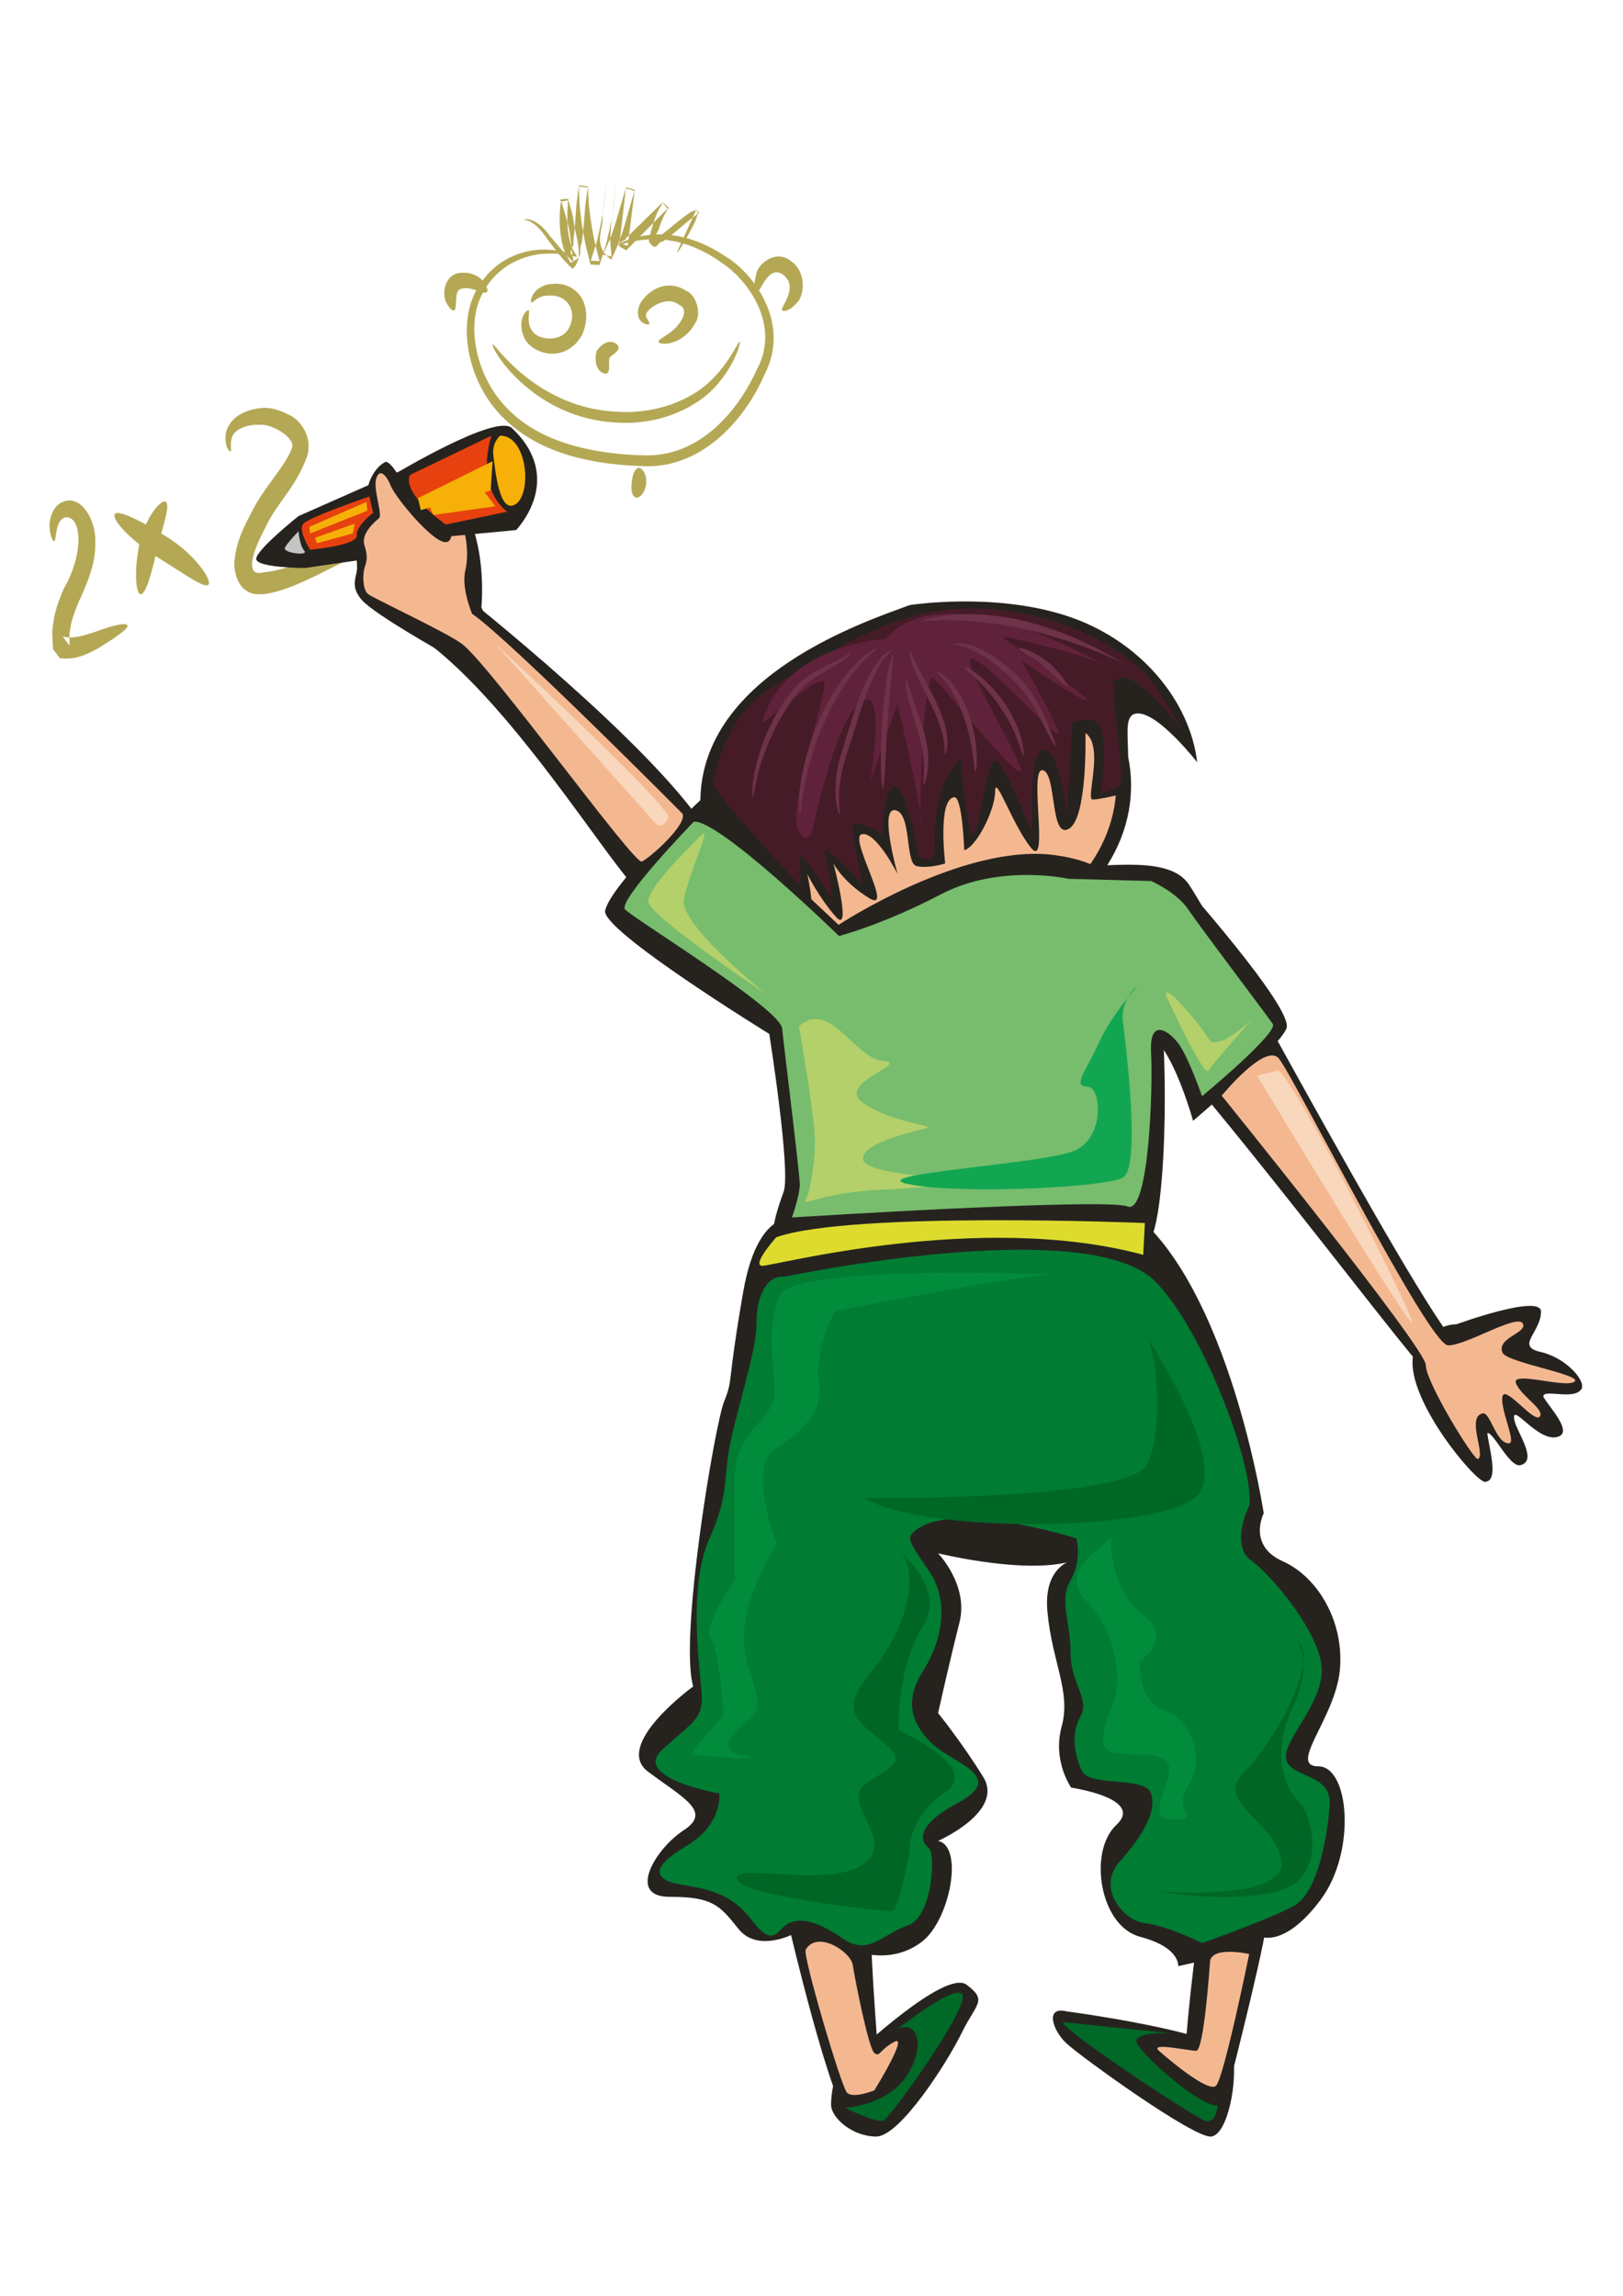 <?xml version="1.0" encoding="UTF-8" standalone="no"?>
<!-- Created with Inkscape (http://www.inkscape.org/) -->
<svg xmlns:dc="http://purl.org/dc/elements/1.1/" xmlns:cc="http://creativecommons.org/ns#" xmlns:rdf="http://www.w3.org/1999/02/22-rdf-syntax-ns#" xmlns:svg="http://www.w3.org/2000/svg" xmlns="http://www.w3.org/2000/svg" xmlns:sodipodi="http://sodipodi.sourceforge.net/DTD/sodipodi-0.dtd" xmlns:inkscape="http://www.inkscape.org/namespaces/inkscape" width="744.094" height="1052.362" id="svg23882" version="1.1" inkscape:version="0.48.2 r9819" sodipodi:docname="New document 12">
  <defs id="defs23884"/>
  <sodipodi:namedview id="base" pagecolor="#ffffff" bordercolor="#666666" borderopacity="1.0" inkscape:pageopacity="0.0" inkscape:pageshadow="2" inkscape:zoom="0.35" inkscape:cx="375" inkscape:cy="520" inkscape:document-units="px" inkscape:current-layer="layer1" showgrid="false" inkscape:window-width="732" inkscape:window-height="622" inkscape:window-x="2170" inkscape:window-y="250" inkscape:window-maximized="0"/>
  <g inkscape:label="Layer 1" inkscape:groupmode="layer" id="layer1">
    <g transform="matrix(4.053,0,0,4.053,-1569.482,-1454.114)" id="g21174">
      <path inkscape:connector-curvature="0" id="path29" d="m 401.669,429.533 c 0.048,0.347 -1.128,1.195 -3.236,2.51 -1.075,0.573 -2.422,1.389 -4.29,1.183 l -0.086,-0.007 -0.043,-0.003 c -0.34,-0.449 0.754,1.004 -0.764,-1.007 l -4.4e-4,-0.006 -8.8e-4,-0.014 -0.002,-0.027 -0.016,-0.221 -0.029,-0.448 -0.048,-0.915 c -0.037,-0.62 0.118,-1.227 0.186,-1.858 0.241,-1.221 0.662,-2.33 1.109,-3.366 2.138,-3.627 2.138,-7.778 0.457,-8.067 -1.532,-0.125 -1.245,2.887 -1.56,2.67 -0.109,0.033 -0.382,-0.365 -0.475,-1.322 -0.166,-0.787 0.226,-3.066 2.04,-3.243 1.746,-0.219 3.195,2.374 3.112,4.693 0.055,2.496 -0.964,4.737 -1.808,6.61 -0.41,0.949 -0.755,1.85 -0.946,2.707 -0.042,0.432 -0.192,0.849 -0.169,1.266 l 0.01,0.619 -4.5e-4,0.307 -0.002,0.153 -4.4e-4,0.02 0,0.009 0,0.004 c -1.519,-2.005 -0.419,-0.555 -0.757,-1.003 l 0.028,0.003 0.055,0.006 c 1.153,0.261 2.463,-0.182 3.524,-0.531 2.148,-0.82 3.654,-1.107 3.712,-0.72 z" style="fill:#b5a855;fill-rule:evenodd;stroke:none"/>
      <path inkscape:connector-curvature="0" id="path31" d="m 403.125,425.975 c -0.531,-0.103 -0.762,-2.715 -0.066,-5.889 0.794,-3.243 2.655,-5.037 2.979,-4.509 0.433,0.605 -0.365,2.604 -1.037,5.325 -0.613,2.791 -1.299,5.188 -1.876,5.072 z" style="fill:#b5a855;fill-rule:evenodd;stroke:none"/>
      <path inkscape:connector-curvature="0" id="path33" d="m 410.824,424.881 c -0.395,0.516 -2.635,-1.136 -5.652,-3.004 -3.034,-1.884 -5.295,-4.297 -4.959,-4.931 0.314,-0.585 2.794,0.617 5.87,2.532 3.124,1.923 5.161,4.863 4.741,5.403 z" style="fill:#b5a855;fill-rule:evenodd;stroke:none"/>
      <path inkscape:connector-curvature="0" id="path35" d="m 428.509,421.05 c -0.028,0.269 -1.976,1.006 -5.253,2.703 -1.669,0.751 -3.565,1.806 -6.098,2.218 -0.658,-0.008 -1.41,0.184 -2.349,-0.624 -0.829,-0.692 -1.187,-2.31 -1.026,-3.347 0.26,-2.154 1.061,-3.659 1.85,-5.174 1.478,-2.993 3.936,-5.395 4.586,-7.285 0.628,-1.191 -2.181,-2.793 -3.449,-2.722 -1.575,-0.094 -2.912,0.493 -3.245,1.294 -0.351,0.832 -0.026,1.661 -0.206,1.72 -0.017,0.072 -0.76,-0.407 -0.532,-2.103 0.422,-1.716 2.116,-2.634 3.968,-2.805 0.951,-0.114 2.098,0.185 3.114,0.744 0.884,0.297 2.825,2.104 2.137,4.632 -1.302,3.672 -3.34,5.142 -4.718,8.09 -1.556,2.868 -2.385,5.688 -0.253,5.116 2.069,-0.198 4.121,-1.045 5.794,-1.563 3.35,-1.233 5.687,-1.384 5.678,-0.892 z" style="fill:#b5a855;fill-rule:evenodd;stroke:none"/>
      <path inkscape:connector-curvature="0" id="path55" d="m 457.117,386.42 c -0.301,0.255 5.022,-3.459 12.156,1.331 3.162,1.88 7.496,7.548 4.441,13.397 -2.191,5.079 -7.002,10.47 -13.357,10.353 -5.936,-0.128 -11.866,-1.338 -15.971,-5.263 -4.046,-3.816 -5.412,-10.124 -3.474,-14.219 2.018,-4.129 5.747,-5.031 7.821,-5.016 2.208,0.011 3.346,0.588 3.331,0.61 -0.021,0.14 -1.195,-0.27 -3.313,-0.133 -2.004,0.115 -5.436,1.162 -7.149,4.929 -1.671,3.633 -0.329,9.517 3.438,12.97 3.758,3.583 9.619,4.79 15.281,4.898 5.925,0.073 10.249,-4.711 12.515,-9.68 2.747,-5.013 -0.948,-10.133 -3.973,-12.114 -6.669,-4.77 -11.88,-1.533 -11.745,-2.063 z" style="fill:#b5a855;fill-rule:evenodd;stroke:none"/>
      <path inkscape:connector-curvature="0" id="path57" d="m 470.945,397.443 c 0.054,-0.012 -0.35,2.204 -2.515,4.751 -2.131,2.574 -6.39,4.634 -11.147,4.386 -9.992,-0.318 -14.842,-8.886 -14.258,-8.839 0.017,-0.299 4.876,7.334 14.302,7.616 4.501,0.219 8.442,-1.548 10.571,-3.791 2.157,-2.214 2.826,-4.254 3.046,-4.123 z" style="fill:#b5a855;fill-rule:evenodd;stroke:none"/>
      <path inkscape:connector-curvature="0" id="path59" d="m 463.859,387.312 c -0.083,-0.054 0.541,-1.254 1.535,-3.482 l 0.395,-0.879 0.214,-0.474 c 0.708,0.654 -0.034,0.357 0.015,0.587 -0.556,0.414 -1.154,0.874 -1.778,1.425 -0.633,0.523 -1.313,1.125 -2.107,1.65 -0.517,-0.117 -0.579,1.342 -1.506,-0.051 0.104,-0.534 0.213,-1.081 0.384,-1.626 0.133,-0.555 0.371,-1.094 0.581,-1.656 l 0.427,-0.811 c 0.293,0.215 -0.342,-1.057 0.715,0.377 l -0.299,0.304 c -0.805,0.818 -1.629,1.655 -2.507,2.543 l -1.336,1.353 -0.342,0.345 -0.172,0.173 c -1.605,-0.886 -0.428,-0.393 -0.778,-0.656 l 0.119,-1.032 c 0.16,-1.384 0.326,-2.814 0.499,-4.283 l 0.064,-0.552 0.032,-0.277 0.016,-0.139 0.004,-0.035 0.002,-0.018 c 0.437,0.122 -0.974,-0.296 0.98,0.267 l -0.019,0.066 -0.312,1.054 -0.622,2.182 c -0.413,1.488 -0.953,3.006 -1.691,4.479 -2.248,-1.75 -0.771,-3.449 -0.983,-5.119 l 0.319,-2.482 0.15,-1.236 0.009,-0.079 0.002,-0.018 c 2.173,0.235 0.601,0.076 1.086,0.134 l -0.005,0.04 -0.016,0.16 -0.035,0.32 -0.07,0.642 c -0.183,1.712 -0.437,3.403 -0.835,5.041 -0.155,0.829 -0.428,1.626 -0.692,2.419 l -0.195,0.592 -0.049,0.148 -0.012,0.038 c -2.007,-0.107 -0.559,-0.041 -1.008,-0.07 l -0.005,-0.018 -0.019,-0.075 -0.077,-0.299 -0.305,-1.188 c -0.382,-1.584 -0.632,-3.17 -0.792,-4.74 -0.083,-0.785 -0.081,-1.576 -0.123,-2.349 l -0.003,-0.073 -0.001,-0.037 -10e-4,-0.018 c 0.451,0.051 -1.012,-0.14 1.012,0.111 l -0.018,0.134 -0.037,0.27 -0.075,0.538 -0.149,1.066 c -0.105,1.452 -0.224,2.901 -0.402,4.327 -0.514,0.74 0.515,1.344 -1.267,2.162 -0.3,-0.656 -0.742,-1.261 -0.88,-1.946 -0.355,-1.362 -0.393,-2.7 -0.312,-3.946 l 0.076,-0.924 c 0.372,-0.13 -0.778,-0.352 0.842,-0.405 l 0.12,0.43 c 0.151,0.571 0.332,1.121 0.446,1.675 0.196,2.078 1.383,4.54 -0.057,5.803 -1.32,-1.173 -2.101,-2.416 -2.848,-3.346 -1.41,-2.122 -2.509,-2.272 -2.585,-2.093 -0.104,-0.375 1.461,-0.298 2.899,1.771 0.783,0.876 1.672,2.113 2.873,3.099 -0.516,-0.078 -0.377,-3.263 -1.029,-5.011 -0.121,-0.531 -0.308,-1.054 -0.463,-1.6 l -0.123,-0.409 c 1.535,-0.356 0.41,0.15 0.745,0.185 l -0.055,0.881 c -0.059,1.183 0.009,2.411 0.331,3.575 0.125,0.598 0.511,1.047 0.743,1.6 -1.457,-0.115 -0.184,-1.136 -0.405,-1.672 0.15,-1.349 0.255,-2.774 0.349,-4.266 l 0.147,-1.139 0.076,-0.575 0.038,-0.29 0.018,-0.144 c 2.026,0.247 0.562,0.078 1.015,0.138 l 8.9e-4,0.017 0.002,0.035 0.004,0.069 c 0.049,0.736 0.049,1.48 0.135,2.231 0.164,1.503 0.414,3.032 0.787,4.551 l 0.298,1.139 0.075,0.286 0.018,0.071 0.005,0.018 c -0.446,-0.019 1.004,0.069 -0.998,-0.039 l 0.011,-0.036 0.045,-0.139 0.179,-0.557 c 0.244,-0.742 0.5,-1.484 0.647,-2.285 0.377,-1.566 0.624,-3.211 0.801,-4.882 l 0.068,-0.626 0.034,-0.312 0.018,-0.155 0.004,-0.04 c 0.485,0.051 -1.083,-0.141 1.089,0.109 l -0.003,0.021 -0.01,0.08 -0.155,1.275 -0.323,2.483 c -0.135,0.821 -0.13,1.599 -0.205,2.391 -0.049,0.4 0.046,0.764 0.059,1.145 l 0.046,0.565 0.022,0.282 0.011,0.14 0.003,0.035 10e-4,0.017 c 0.873,0.178 -1.188,-0.218 -0.972,-0.186 l 0.03,-0.064 c 0.672,-1.336 1.193,-2.75 1.61,-4.216 l 0.641,-2.185 0.331,-1.085 0.02,-0.068 c 1.958,0.558 0.541,0.165 0.978,0.294 l -0.002,0.017 -0.004,0.035 -0.018,0.139 -0.035,0.275 -0.069,0.549 c -0.185,1.459 -0.366,2.886 -0.544,4.275 l -0.132,1.033 c -1.643,-0.498 -0.061,-0.525 -0.252,-0.808 l 1.338,-1.311 c 0.876,-0.857 1.744,-1.707 2.568,-2.509 l 0.308,-0.3 c 1.342,1.123 0.256,0.516 0.505,0.858 l -0.391,0.706 c -0.202,0.513 -0.434,0.997 -0.57,1.52 -2.031,3.675 6.244,-5.652 4.026,-0.682 -1.119,2.177 -1.861,3.286 -1.91,3.255 z" style="fill:#b5a855;fill-rule:evenodd;stroke:none"/>
      <path inkscape:connector-curvature="0" id="path61" d="m 447.012,393.874 c 0.273,0.073 -0.344,1.36 0.474,2.375 0.686,1.027 3.353,1.313 4.176,-0.507 0.973,-2.148 -0.617,-3.606 -2.12,-3.538 -1.492,-0.081 -1.924,0.787 -2.131,0.776 -0.354,0.075 0.058,-1.833 2.052,-2.071 0.889,-0.127 2.135,-0.058 3.185,1.047 1.081,1.217 1.132,3.073 0.461,4.647 -1.833,3.318 -5.595,2.331 -6.563,0.404 -0.98,-2.295 0.473,-3.316 0.466,-3.133 z" style="fill:#b5a855;fill-rule:evenodd;stroke:none"/>
      <path inkscape:connector-curvature="0" id="path63" d="m 461.731,397.438 c -0.023,-0.303 0.714,-0.538 1.619,-1.298 0.864,-0.769 2.013,-2.35 0.638,-2.924 -1.097,-0.89 -2.822,-0.003 -3.428,0.717 -0.668,0.638 0.232,1.128 0.108,1.419 0.327,0.306 -1.907,0.179 -1.083,-2.118 0.731,-1.411 2.916,-3.088 5.283,-1.568 1.15,0.425 1.792,2.713 0.989,3.67 -0.534,1.065 -1.298,1.555 -1.913,1.92 -1.315,0.628 -2.221,0.379 -2.211,0.182 z" style="fill:#b5a855;fill-rule:evenodd;stroke:none"/>
      <path inkscape:connector-curvature="0" id="path65" d="m 475.73,393.868 c -0.338,-0.306 1.961,-2.511 0.126,-3.998 -1.765,-1.342 -2.65,2.267 -3.05,1.913 -0.175,-0.036 -0.383,-0.744 -0.034,-1.909 0.066,-1.15 2.218,-3.035 4.007,-1.521 1.752,1.25 1.443,4.007 0.53,4.74 -0.795,0.909 -1.493,0.93 -1.579,0.776 z" style="fill:#b5a855;fill-rule:evenodd;stroke:none"/>
      <path inkscape:connector-curvature="0" id="path67" d="m 438.598,393.865 c -0.199,0.117 -0.528,-0.206 -0.906,-0.932 -0.337,-0.591 -0.411,-2.701 1.241,-3.241 2.872,-0.535 3.698,1.996 3.388,2.089 -0.302,0.428 -1.721,-0.72 -2.892,-0.339 -0.931,0.082 -0.372,2.302 -0.831,2.424 z" style="fill:#b5a855;fill-rule:evenodd;stroke:none"/>
      <path inkscape:connector-curvature="0" id="path69" d="m 459.338,411.735 c 0.363,-0.277 1.13,0.563 0.991,1.783 -0.162,1.157 -0.884,1.714 -1.257,1.493 -0.424,-0.237 -0.458,-1.027 -0.368,-1.733 0.079,-0.669 0.219,-1.262 0.634,-1.543 z" style="fill:#b5a855;fill-rule:evenodd;stroke:none"/>
      <path inkscape:connector-curvature="0" id="path71" d="m 457.212,398.034 c 0.078,0.541 -1.018,1.014 -1.023,1.245 -0.164,0.216 0.16,1.514 -0.307,1.734 -0.141,0.156 -1.649,-0.166 -1.176,-2.517 1.381,-1.935 2.58,-0.677 2.505,-0.462 z" style="fill:#b5a855;fill-rule:evenodd;stroke:none"/>
      <path inkscape:connector-curvature="0" id="path4669" d="m 428.621,422.015 -6.9,1.003 c 0,0 -5.385,-0.02 -5.495,-1.003 -0.11,-0.982 4.783,-4.875 4.783,-4.875 l 11.956,-5.284 c 0,0 2.852,4.3 2.523,5.406 -0.329,1.106 -5.111,5.121 -6.866,4.753 z" style="fill:#26231f;fill-rule:nonzero;stroke:none"/>
      <path inkscape:connector-curvature="0" id="path4671" d="m 469.223,448.867 c 0.279,9.251 8.43,16.664 18.996,18.017 1.477,0.19 2.887,1.741 4.442,1.683 1.776,-0.068 3.617,-1.779 5.268,-2.161 10.14,-2.334 17.52,-10.213 17.247,-19.28 -0.319,-10.543 -10.864,-18.7 -23.554,-18.22 -12.689,0.481 -22.718,9.416 -22.399,19.961 z" style="fill:#26231f;fill-rule:nonzero;stroke:none"/>
      <path inkscape:connector-curvature="0" id="path4673" d="m 470.92,448.488 c 0.262,8.703 7.822,15.682 17.618,16.961 1.368,0.178 2.675,1.167 4.118,1.111 1.647,-0.063 3.35,-1.201 4.882,-1.557 9.4,-2.19 16.237,-9.599 15.98,-18.128 -0.3,-9.918 -10.078,-17.596 -21.841,-17.152 -11.763,0.445 -21.056,8.847 -20.757,18.765 z" style="fill:#f4b891;fill-rule:nonzero;stroke:none"/>
      <path inkscape:connector-curvature="0" id="path4675" d="m 482.101,463.374 c 0,0 14.088,-9.283 24.448,-7.89 10.359,1.392 10.359,8.819 11.602,14.389 1.243,5.57 1.243,25.529 -0.829,29.242 0,0 -38.122,1.393 -41.022,1.393 -2.901,0 -1.243,-4.642 -0.414,-6.963 0.828,-2.321 -1.628,-17.836 -1.628,-17.836 0,0 -19.062,-11.725 -18.567,-13.948 0.703,-3.152 11.079,-12.776 11.079,-12.776 l 15.331,14.389 z" style="fill:#26231f;fill-rule:nonzero;stroke:none"/>
      <path inkscape:connector-curvature="0" id="path4677" d="m 478.292,496.793 c 0,0 -5.109,-2.711 -6.991,8.133 -1.883,10.845 -1.075,9.639 -2.151,12.35 -1.076,2.711 -5.11,26.808 -3.496,32.231 0,0 -9.142,6.624 -5.109,9.64 4.034,3.011 7.26,4.518 4.034,6.624 -3.227,2.111 -6.454,7.529 -1.613,7.529 4.84,0 5.647,0.905 7.798,3.619 2.151,2.709 6.185,0.603 6.185,0.603 0,0 3.496,6.021 7.799,2.106 0,0 3.495,1.206 6.722,-1.206 3.227,-2.407 4.841,-10.841 1.882,-11.444 0,0 7.529,-3.312 5.11,-7.228 -2.42,-3.92 -5.11,-7.232 -5.11,-7.232 0,0 1.345,-6.021 2.42,-10.238 1.076,-4.219 -2.42,-7.833 -2.42,-7.833 0,0 11.026,2.71 15.866,0.602 0,0 -4.033,0.301 -3.496,6.025 0.538,5.725 2.689,9.037 1.613,12.952 -1.075,3.915 1.076,6.926 1.076,6.926 0,0 8.336,1.206 5.109,4.217 -3.226,3.016 -1.882,11.449 2.689,12.651 4.571,1.206 4.302,3.317 4.302,3.317 0,0 7.53,-1.508 9.412,-3.317 0,0 2.689,1.206 6.722,-4.212 4.034,-5.423 3.228,-15.063 -0.269,-15.063 -3.496,0 1.883,-5.423 2.42,-10.846 0.538,-5.418 -2.42,-10.542 -6.454,-12.349 -4.034,-1.807 -2.151,-5.422 -2.151,-5.422 0,0 -3.496,-23.194 -13.445,-32.833 0,0 -33.075,-4.518 -38.453,-0.301 z" style="fill:#26231f;fill-rule:nonzero;stroke:none"/>
      <path inkscape:connector-curvature="0" id="path4679" d="m 438.159,424.862 c 0,0 19.814,15.499 27.599,25.788 0,0 -3.821,9.167 -5.703,9.167 -1.882,0 -13.329,-19.681 -23.992,-28.015 0,0 1.021,-7.241 2.097,-6.94 z" style="fill:#26231f;fill-rule:nonzero;stroke:none"/>
      <path inkscape:connector-curvature="0" id="path4681" d="m 476.41,576.316 c 0,0 4.841,20.783 6.992,22.29 2.151,1.503 3.764,0 3.764,0 0,0 -1.344,-16.269 -1.344,-19.883 0,-3.614 -8.874,-6.323 -9.412,-2.408 z" style="fill:#26231f;fill-rule:nonzero;stroke:none"/>
      <path inkscape:connector-curvature="0" id="path4683" d="m 522.93,576.014 c -0.13,0.944 -2.958,20.783 -1.076,21.687 1.882,0.905 4.033,-1.508 4.033,-1.508 0,0 4.034,-15.661 4.571,-19.576 0.538,-3.915 -6.991,-4.518 -7.528,-0.603 z" style="fill:#26231f;fill-rule:nonzero;stroke:none"/>
      <path inkscape:connector-curvature="0" id="path4685" d="m 483.938,591.078 c 0,0 10.219,-9.64 12.638,-7.836 2.421,1.809 1.076,2.111 -0.537,5.423 -1.613,3.312 -6.992,11.746 -9.68,11.746 -2.689,0 -5.11,-2.106 -5.11,-3.614 0,-1.508 0.538,-5.121 2.689,-5.72 z" style="fill:#26231f;fill-rule:nonzero;stroke:none"/>
      <path inkscape:connector-curvature="0" id="path4687" d="m 507.872,586.252 c 0,0 18.285,2.412 18.823,5.122 0.537,2.714 -0.538,8.735 -2.42,9.037 -1.882,0.302 -14.79,-9.037 -16.403,-10.54 -1.613,-1.508 -2.42,-4.217 0,-3.619 z" style="fill:#26231f;fill-rule:nonzero;stroke:none"/>
      <path inkscape:connector-curvature="0" id="path4689" d="m 490.124,427.213 c 0,0 9.412,-1.507 17.748,1.205 8.336,2.711 13.983,9.638 14.789,16.566 0,0 -4.286,-5.524 -6.706,-5.524 -2.42,0 -0.016,5.224 -1.899,9.14 0,0 -2.42,0.602 -3.227,0.602 -0.807,0 1.344,-6.024 -0.807,-7.53 0,0 0.269,9.639 -1.882,10.844 -2.151,1.205 -1.345,-6.325 -2.958,-6.627 -1.614,-0.301 0.807,11.447 -1.344,8.735 -2.151,-2.711 -4.034,-8.434 -4.034,-6.325 0,2.108 -2.151,6.325 -3.496,6.627 0,0 -0.2,-6.105 -1.14,-5.987 -1.89,0.236 -1.011,7.493 -1.011,7.493 0,0 -1.883,0.602 -3.227,0.301 -1.345,-0.301 -0.538,-6.025 -2.42,-6.326 -1.882,-0.301 0.269,7.229 0.269,7.229 0,0 -2.42,-4.819 -4.033,-4.518 -1.614,0.302 3.764,9.036 0.806,7.229 -2.958,-1.807 -4.033,-3.915 -4.033,-3.915 0,0 2.151,8.133 0.269,6.025 -1.882,-2.109 -3.227,-4.821 -3.227,-4.821 0,0 1.345,6.025 -0.269,5.723 -1.613,-0.301 -11.975,-6.605 -11.832,-14.157 0.269,-14.157 18.823,-20.181 23.663,-21.988 z" style="fill:#26231f;fill-rule:nonzero;stroke:none"/>
      <path inkscape:connector-curvature="0" id="path4691" d="m 507.883,456.575 c 3.139,0.639 11.022,-1.3 13.632,1.95 2.611,3.249 29.005,53.609 31.615,53.284 0,0 -3.481,2.274 -4.641,1.949 -1.16,-0.325 -32.775,-42.887 -36.256,-42.562 -3.481,0.325 -7.541,-15.271 -4.351,-14.621 z" style="fill:#26231f;fill-rule:nonzero;stroke:none"/>
      <path inkscape:connector-curvature="0" id="path4693" d="m 551.983,508.55 c 0,0 9.556,-3.484 9.569,-1.439 0.017,2.343 -2.944,3.917 -0.044,4.566 2.9,0.65 5.208,3.345 4.607,4.218 -0.886,1.29 -4.386,-0.099 -4.297,0.844 0.665,1.191 3.279,3.871 1.754,4.492 -2.247,0.918 -5.463,-4.109 -5.033,-1.862 0.266,1.389 2.725,4.609 0.682,5.112 -1.214,0.298 -3.074,-3.821 -3.738,-3.623 0.177,1.637 1.373,5.459 -0.267,5.508 -1.066,0.032 -8.86,-9.231 -8.152,-14.143 0.191,-1.322 2.598,-3.673 4.918,-3.673 z" style="fill:#26231f;fill-rule:nonzero;stroke:none"/>
      <path inkscape:connector-curvature="0" id="path4695" d="m 475.934,503.179 c 0,0 34.186,-7.212 41.956,0.497 5.405,5.363 11.321,21.137 10.655,25.364 0,0 -2.219,4.476 0.222,6.217 2.442,1.741 8.214,8.703 7.992,12.683 -0.222,3.98 -4.662,7.959 -3.996,9.946 0.666,1.987 5.106,1.493 4.884,4.973 -0.222,3.48 -1.332,9.946 -3.996,11.439 -2.664,1.493 -10.434,4.227 -10.434,4.227 0,0 -3.996,-1.992 -6.438,-2.239 -2.442,-0.247 -5.55,-3.98 -2.886,-6.96 2.664,-2.986 4.218,-5.72 3.552,-7.712 -0.666,-1.987 -6.882,-0.742 -7.77,-2.487 -0.888,-1.74 -1.332,-4.227 -0.222,-6.214 1.11,-1.992 -1.11,-3.732 -1.11,-7.213 0,-3.48 -1.332,-5.967 0,-8.205 1.332,-2.238 0.666,-4.725 0.666,-4.725 0,0 -14.853,-4.744 -18.648,-0.497 -0.444,0.497 -0.222,0.995 1.998,4.227 2.22,3.234 1.554,7.707 -0.666,11.193 -2.219,3.48 -1.331,5.967 0.888,8.206 2.22,2.235 8.657,3.727 3.108,6.713 -5.55,2.981 -3.996,4.721 -3.33,5.22 0.666,0.499 0.444,7.707 -2.442,8.706 -2.886,0.994 -4.44,3.48 -7.326,1.488 -2.886,-1.987 -4.821,-2.427 -6.185,-1.71 -1.363,0.717 -1.585,2.956 -4.249,-0.524 -2.664,-3.485 -6.216,-3.48 -8.435,-3.98 -2.22,-0.499 -3.108,-1.74 1.11,-4.227 4.218,-2.487 3.774,-5.972 3.774,-5.972 0,0 -9.99,-1.74 -6.438,-4.973 3.552,-3.228 4.663,-3.48 4.44,-6.461 -0.222,-2.986 -1.554,-11.938 0.888,-17.409 2.442,-5.471 1.332,-6.714 2.664,-12.184 1.332,-5.472 2.664,-9.45 2.664,-12.434 0,-2.984 1.332,-5.221 3.108,-4.973 z" style="fill:#007c33;fill-rule:nonzero;stroke:none"/>
      <path inkscape:connector-curvature="0" id="path4697" d="m 520.555,458.17 c 0,0 13.098,14.672 12.21,16.909 -0.888,2.238 -10.567,10.46 -10.567,10.46 0,0 -1.864,-6.73 -4.084,-8.968 -2.22,-2.238 1.332,-20.639 2.442,-18.401 z" style="fill:#26231f;fill-rule:nonzero;stroke:none"/>
      <path inkscape:connector-curvature="0" id="path4699" d="m 465.723,451.704 c 0,0 -8.661,8.935 -7.773,9.93 0.888,0.995 17.54,11.207 17.762,13.444 0.222,2.238 1.998,16.413 1.998,17.656 0,1.243 -0.888,3.73 -0.888,3.73 0,0 35.519,-2.238 37.961,-1.244 2.442,0.995 2.883,-13.482 2.664,-17.407 -0.222,-3.979 1.998,-2.487 3.108,-0.994 1.11,1.492 2.658,5.936 2.658,5.936 0,0 8.664,-7.18 7.998,-8.175 -0.666,-0.995 -8.214,-10.941 -9.546,-12.93 -1.332,-1.99 -4.218,-3.233 -4.218,-3.233 l -9.324,-0.249 c 0,0 -7.769,-1.741 -14.429,1.741 -6.66,3.481 -11.544,4.725 -11.544,4.725 0,0 -13.542,-13.18 -16.427,-12.931 z" style="fill:#77bd6d;fill-rule:nonzero;stroke:none"/>
      <path inkscape:connector-curvature="0" id="path4701" d="m 475.046,498.703 c 0,0 -2.886,3.233 -1.554,3.233 1.332,0 24.641,-6.217 43.067,-1.243 l 0.187,-3.597 c 0,0 -33.264,-1.376 -41.7,1.608 z" style="fill:#dddc2e;fill-rule:nonzero;stroke:none"/>
      <path inkscape:connector-curvature="0" id="path4703" d="m 524.106,580.766 c 0,0 -0.666,9.946 -1.554,9.946 -0.888,0 -5.328,-0.994 -4.218,0 1.11,0.994 5.55,4.721 6.438,3.98 0.888,-0.747 3.774,-14.925 3.774,-14.925 0,0 -4.44,-0.994 -4.44,0.999 z" style="fill:#f4b891;fill-rule:nonzero;stroke:none"/>
      <path inkscape:connector-curvature="0" id="path4705" d="m 478.377,579.273 c -0.369,0.618 3.996,15.419 4.662,16.165 0.666,0.742 3.108,-0.252 3.108,-0.252 0,0 3.996,-6.466 2.22,-5.468 -1.775,0.994 -1.554,1.74 -2.22,1.241 -0.666,-0.494 -2.22,-8.453 -2.442,-9.946 -0.222,-1.493 -3.996,-3.98 -5.328,-1.74 z" style="fill:#f4b891;fill-rule:nonzero;stroke:none"/>
      <path inkscape:connector-curvature="0" id="path4707" d="m 488.81,588.225 c 0,0 6.882,-5.473 7.325,-3.732 0.444,1.74 -8.172,13.802 -8.97,14.114 -0.798,0.311 -4.35,-1.429 -4.35,-1.429 0,0 4.662,-0.252 6.882,-3.485 2.22,-3.233 1.554,-6.461 -0.888,-5.468 z" style="fill:#006927;fill-rule:nonzero;stroke:none"/>
      <path inkscape:connector-curvature="0" id="path4709" d="m 524.995,596.926 c 0,0 -0.222,1.992 -1.333,1.74 -1.11,-0.247 -17.981,-11.434 -15.983,-11.187 1.998,0.247 11.988,1.241 11.988,1.241 0,0 -4.662,-0.247 -3.774,1.246 0.888,1.493 6.882,6.961 9.102,6.961 z" style="fill:#006927;fill-rule:nonzero;stroke:none"/>
      <path inkscape:connector-curvature="0" id="path4711" d="m 525.438,482.688 c 0,0 4.884,-5.967 6.438,-4.227 1.554,1.74 16.957,32.471 19.177,32.471 2.22,0 8.461,-4.025 8.506,-2.233 0.022,0.892 -3.06,1.51 -2.348,3.077 0.515,1.133 9.668,2.586 8.019,3.325 -1.329,0.595 -7.159,-1.328 -6.493,0.164 0.666,1.491 3.31,2.959 2.664,3.73 -0.646,0.771 -3.996,-3.731 -4.218,-2.238 -0.222,1.492 1.577,5.15 0.781,5.243 -1.437,0.169 -2.145,-3.512 -2.968,-3.375 -1.961,0.327 0.346,4.748 -0.576,5.161 -0.443,0.199 -5.928,-8.744 -5.893,-10.62 0.036,-1.876 -23.089,-30.476 -23.089,-30.476 z" style="fill:#f4b891;fill-rule:nonzero;stroke:none"/>
      <path inkscape:connector-curvature="0" id="path4713" d="m 467.906,447.532 c 0,0 0.94,-7.488 6.476,-10.881 5.536,-3.393 12.271,-7.83 18.906,-8.775 12.326,-1.755 22.144,5.031 24.128,7.839 1.985,2.808 3.656,5.734 3.656,5.734 0,0 -5.223,-6.904 -7.207,-5.968 -1.985,0.936 -0.105,0.118 -0.522,1.287 -0.418,1.17 1.253,10.062 0.522,10.764 -0.731,0.702 -2.089,0.936 -2.089,0.936 0,0 1.149,-7.957 -0.835,-8.19 -1.985,-0.234 -2.403,0.234 -2.403,0.234 l -0.627,10.647 c 0,0 -0.731,-7.722 -2.61,-7.605 -1.881,0.117 -1.15,9.712 -1.359,9.243 -0.209,-0.469 -3.238,-8.074 -4.178,-7.957 -0.94,0.117 -1.567,6.786 -2.298,8.191 -0.731,1.404 -1.567,-8.424 -1.567,-8.424 0,0 -3.133,2.223 -2.925,9.946 0.061,2.271 -1.776,1.053 -1.776,1.053 0,0 -1.567,-8.775 -2.925,-7.839 -1.358,0.936 -1.045,5.851 -1.358,5.383 -0.313,-0.469 -3.134,-1.873 -3.238,-0.82 -0.104,1.053 1.358,7.02 1.045,6.435 -0.313,-0.585 -4.387,-4.562 -4.178,-3.744 0.209,0.819 1.045,5.733 0.627,5.148 -0.418,-0.585 -3.552,-5.734 -3.447,-4.33 0.105,1.405 0,3.042 0,3.042 0,0 -8.774,-9.36 -9.819,-11.349 z" style="fill:#461b28;fill-rule:nonzero;stroke:none"/>
      <path inkscape:connector-curvature="0" id="path4715" d="m 487.438,431.034 c 0,0 -11.698,0.585 -13.996,9.595 0,0 6.371,-5.499 6.998,-4.797 0.627,0.702 -4.178,14.158 -2.925,16.732 1.253,2.574 1.775,-0.585 1.775,-0.585 0,0 3.134,-14.743 6.267,-14.041 1.55,0.347 0.104,9.478 0.104,9.478 0,0 3.029,-9.36 3.134,-8.892 0.104,0.468 2.82,11.817 2.611,13.455 -0.209,1.638 0.104,-17.785 1.463,-16.498 1.357,1.287 10.653,12.871 9.818,10.18 -0.835,-2.691 -7.207,-12.87 -5.431,-12.403 1.775,0.468 9.818,9.477 9.714,8.424 -0.105,-1.052 -4.178,-8.19 -4.178,-8.19 0,0 7.938,5.383 7.312,4.33 -0.627,-1.053 -10.132,-7.02 -9.296,-7.02 0.835,0 9.819,2.223 11.49,3.276 1.671,1.054 -17.757,-11.233 -24.86,-3.043 z" style="fill:#60223a;fill-rule:nonzero;stroke:none"/>
      <path inkscape:connector-curvature="0" id="path4717" d="m 491.304,429.047 c 0,0 9.088,-3.744 23.084,4.797 0,0 -11.176,-5.85 -23.084,-4.797 z" style="fill:#6e3249;fill-rule:nonzero;stroke:none"/>
      <path inkscape:connector-curvature="0" id="path4719" d="m 488.171,432.322 c 0.019,0.05 -0.209,0.181 -0.541,0.52 -0.332,0.336 -0.755,0.895 -1.173,1.674 -0.85,1.551 -1.677,3.926 -2.495,6.591 l -0.606,1.951 c -0.189,0.633 -0.435,1.241 -0.591,1.793 -0.33,1.139 -0.5,2.21 -0.574,3.114 -0.149,1.816 0.12,2.936 0.026,2.962 -0.069,0.037 -0.507,-1.081 -0.469,-2.988 0.019,-0.946 0.149,-2.073 0.464,-3.278 l 1.158,-3.783 c 0.823,-2.679 1.731,-5.082 2.716,-6.633 0.484,-0.778 0.99,-1.327 1.395,-1.619 0.406,-0.295 0.678,-0.342 0.69,-0.303 z" style="fill:#6e3249;fill-rule:nonzero;stroke:none"/>
      <path inkscape:connector-curvature="0" id="path4721" d="m 477.725,450.926 c -0.077,0.005 -0.207,-1.245 0.045,-3.241 0.246,-1.988 0.899,-4.7 2.119,-7.453 1.208,-2.759 2.767,-4.984 4.102,-6.336 1.334,-1.365 2.371,-1.883 2.403,-1.809 0.053,0.093 -0.88,0.751 -2.094,2.164 -1.218,1.403 -2.671,3.6 -3.85,6.292 -1.188,2.685 -1.892,5.304 -2.243,7.227 -0.357,1.926 -0.387,3.155 -0.482,3.155 z" style="fill:#6e3249;fill-rule:nonzero;stroke:none"/>
      <path inkscape:connector-curvature="0" id="path4723" d="m 472.397,448.938 c -0.076,0.003 -0.15,-1.245 0.27,-3.179 0.411,-1.925 1.311,-4.517 2.864,-7.011 0.784,-1.241 1.645,-2.336 2.614,-3.144 0.973,-0.788 1.953,-1.249 2.749,-1.644 1.614,-0.744 2.525,-1.355 2.575,-1.286 0.024,0.037 -0.169,0.259 -0.576,0.576 -0.404,0.321 -1.03,0.715 -1.809,1.159 -0.773,0.451 -1.708,0.951 -2.592,1.711 -0.868,0.764 -1.696,1.837 -2.448,3.029 -1.501,2.411 -2.443,4.901 -2.95,6.741 -0.516,1.846 -0.601,3.055 -0.697,3.048 z" style="fill:#6e3249;fill-rule:nonzero;stroke:none"/>
      <path inkscape:connector-curvature="0" id="path4725" d="m 491.721,447.532 c -0.092,-0.023 0.015,-0.708 0.028,-1.798 0.025,-1.092 -0.159,-2.573 -0.643,-4.16 -0.478,-1.586 -0.983,-3.046 -1.202,-4.153 -0.233,-1.102 -0.249,-1.809 -0.168,-1.824 0.089,-0.018 0.258,0.645 0.593,1.683 0.321,1.044 0.878,2.435 1.373,4.075 0.503,1.64 0.635,3.276 0.489,4.41 -0.131,1.14 -0.395,1.788 -0.47,1.765 z" style="fill:#6e3249;fill-rule:nonzero;stroke:none"/>
      <path inkscape:connector-curvature="0" id="path4727" d="m 497.571,446.012 c -0.094,-0.004 -0.127,-0.712 -0.282,-1.831 -0.156,-1.116 -0.443,-2.649 -0.993,-4.249 -0.541,-1.604 -1.271,-2.929 -1.909,-3.786 -0.636,-0.861 -1.153,-1.274 -1.099,-1.367 0.034,-0.073 0.659,0.203 1.424,1.029 0.762,0.819 1.604,2.194 2.169,3.871 0.575,1.674 0.802,3.288 0.848,4.452 0.046,1.169 -0.079,1.885 -0.158,1.88 z" style="fill:#6e3249;fill-rule:nonzero;stroke:none"/>
      <path inkscape:connector-curvature="0" id="path4729" d="m 506.658,443.204 c -0.079,0.049 -0.563,-0.825 -1.272,-2.26 -0.724,-1.412 -1.688,-3.427 -3.325,-5.047 -1.645,-1.652 -3.337,-2.881 -4.658,-3.506 -1.321,-0.645 -2.237,-0.662 -2.234,-0.77 -0.015,-0.086 0.957,-0.25 2.393,0.306 1.429,0.536 3.227,1.749 4.917,3.447 0.874,0.85 1.54,1.84 2.07,2.771 0.528,0.937 0.919,1.825 1.232,2.573 0.613,1.501 0.95,2.442 0.878,2.487 z" style="fill:#6e3249;fill-rule:nonzero;stroke:none"/>
      <path inkscape:connector-curvature="0" id="path4731" d="m 508.016,436.417 c -0.064,0.068 -0.38,-0.186 -0.853,-0.625 -0.475,-0.436 -1.107,-1.053 -1.854,-1.642 -0.747,-0.59 -1.478,-1.043 -2.008,-1.389 -0.531,-0.344 -0.855,-0.583 -0.821,-0.674 0.033,-0.088 0.417,-0.01 1.008,0.223 0.587,0.235 1.389,0.638 2.183,1.265 0.794,0.626 1.403,1.331 1.805,1.864 0.401,0.537 0.603,0.912 0.541,0.977 z" style="fill:#6e3249;fill-rule:nonzero;stroke:none"/>
      <path inkscape:connector-curvature="0" id="path4733" d="m 503.002,444.257 c -0.095,0.019 -0.246,-0.684 -0.641,-1.741 -0.39,-1.057 -1.06,-2.456 -2.019,-3.834 -1.911,-2.785 -4.128,-4.315 -4.026,-4.487 0.039,-0.077 0.652,0.198 1.527,0.869 0.874,0.666 1.998,1.749 2.994,3.189 1,1.436 1.644,2.952 1.941,4.097 0.303,1.148 0.299,1.897 0.223,1.908 z" style="fill:#6e3249;fill-rule:nonzero;stroke:none"/>
      <path inkscape:connector-curvature="0" id="path4735" d="m 494.123,444.023 c -0.093,-0.026 0.045,-0.726 -0.177,-1.812 -0.203,-1.089 -0.778,-2.516 -1.529,-4.041 -0.749,-1.528 -1.475,-2.911 -1.88,-3.994 -0.424,-1.079 -0.473,-1.842 -0.384,-1.852 0.083,-0.014 0.272,0.648 0.782,1.633 0.492,0.995 1.268,2.321 2.032,3.877 0.764,1.55 1.313,3.094 1.417,4.298 0.122,1.21 -0.191,1.929 -0.261,1.891 z" style="fill:#6e3249;fill-rule:nonzero;stroke:none"/>
      <path inkscape:connector-curvature="0" id="path4737" d="m 487.125,448 c -0.191,0.01 -0.381,-3.441 -0.091,-7.668 0.139,-2.113 0.363,-4.022 0.615,-5.389 0.246,-1.369 0.541,-2.184 0.625,-2.153 0.082,0.029 -0.056,0.863 -0.187,2.232 -0.138,1.367 -0.29,3.263 -0.428,5.362 -0.288,4.201 -0.379,7.609 -0.534,7.617 z" style="fill:#6e3249;fill-rule:nonzero;stroke:none"/>
      <path inkscape:connector-curvature="0" id="path4739" d="m 441.689,427.469 c 0,0 1.038,-9.593 -4.115,-13.917 -2.089,-1.753 2.216,4.033 0.809,4.384 -3.67,0.915 -6.569,-7.96 -7.722,-6.818 -1.091,0.629 -1.689,2.15 -1.755,2.581 -0.474,3.086 0.042,4.087 -0.717,5.221 -0.865,1.291 -0.557,3.115 -0.557,4.083 0,0.969 -0.88,2.041 0.561,3.657 1.441,1.615 9.134,5.93 9.134,5.93 0,0 5.514,-3.506 4.361,-5.121 z" style="fill:#26231f;fill-rule:nonzero;stroke:none"/>
      <path inkscape:connector-curvature="0" id="path4741" d="m 464.445,450.805 c 0,0 -19.634,-19.783 -23.802,-22.608 0,0 -1.248,-2.882 -0.768,-4.914 0.987,-4.178 -1.974,-9.338 -1.974,-8.233 0,1.106 1.207,5.161 -0.329,5.038 -1.536,-0.123 -5.594,-5.038 -6.143,-6.389 -0.548,-1.352 -1.316,-1.967 -1.645,-0.737 -0.329,1.228 0.768,4.055 0.329,4.423 -0.439,0.368 -2.084,1.72 -1.645,3.071 0.439,1.352 0.219,1.843 0,2.581 -0.219,0.737 -0.22,2.457 0.439,2.949 0.658,0.491 9.05,4.406 10.64,5.652 3.291,2.581 19.415,24.942 20.292,24.573 0.877,-0.368 5.155,-4.177 4.607,-5.406 z" style="fill:#f4b891;fill-rule:nonzero;stroke:none"/>
      <path inkscape:connector-curvature="0" id="path4743" d="m 431.759,412.471 c 0,0 11.584,-6.974 13.382,-5.284 6.142,5.775 0.476,11.536 0.476,11.536 l -9.073,0.859 c 0,0 -3.579,-2.811 -4.127,-5.023 -0.342,-1.38 -0.658,-2.088 -0.658,-2.088 z" style="fill:#26231f;fill-rule:nonzero;stroke:none"/>
      <path inkscape:connector-curvature="0" id="path4745" d="m 433.6,412.5 9.236,-4.453 c 0,0 -1.974,5.529 1.755,8.601 l -6.923,1.451 c 0,0 -4.946,-3.387 -4.069,-5.6 z" style="fill:#e7410f;fill-rule:nonzero;stroke:none"/>
      <path inkscape:connector-curvature="0" id="path4747" d="m 429.016,414.927 0.439,1.843 c 0,0 -1.974,1.475 -1.865,2.581 0.109,1.105 -5.265,1.597 -5.265,1.597 0,0 -1.426,-2.211 -0.768,-2.948 0.658,-0.738 7.459,-3.072 7.459,-3.072 z" style="fill:#e7410f;fill-rule:nonzero;stroke:none"/>
      <path inkscape:connector-curvature="0" id="path4749" d="m 421.009,418.859 c 0,0 0.109,1.597 0.658,2.212 0.549,0.614 -2.523,0.246 -2.193,-0.368 0.329,-0.614 1.535,-1.843 1.535,-1.843 z" style="fill:#c3c4c4;fill-rule:nonzero;stroke:none"/>
      <path inkscape:connector-curvature="0" id="path4751" d="m 422.216,418.368 6.472,-2.826 0.11,0.983 -6.472,2.581 -0.11,-0.738 z" style="fill:#f6b007;fill-rule:nonzero;stroke:none"/>
      <path inkscape:connector-curvature="0" id="path4753" d="m 441.96,414.313 1.316,1.721 -7.02,0.983 -0.474,-1.05 6.178,-1.654 z" style="fill:#f6b007;fill-rule:nonzero;stroke:none"/>
      <path inkscape:connector-curvature="0" id="path4755" d="m 422.874,419.596 4.497,-1.597 -0.219,1.106 -4.059,1.105 -0.219,-0.614 z" style="fill:#f6b007;fill-rule:nonzero;stroke:none"/>
      <path inkscape:connector-curvature="0" id="path4757" d="m 477.616,474.826 c 0,0 1.502,8.693 1.752,11.778 0.25,3.085 -0.5,7.01 -1.001,7.852 -0.501,0.842 2.003,-0.841 8.512,-1.121 6.509,-0.281 11.767,-1.122 11.767,-1.122 0,0 -13.269,-0.281 -13.769,-2.244 -0.501,-1.963 6.509,-3.365 7.26,-3.645 0.751,-0.28 -4.006,-0.562 -7.26,-2.804 -3.255,-2.243 5.508,-4.487 2.253,-4.767 -3.254,-0.281 -6.009,-7.011 -9.513,-3.926 z" style="fill:#b3d06a;fill-rule:nonzero;stroke:none"/>
      <path inkscape:connector-curvature="0" id="path4759" d="m 466.6,453.232 c 0,0 -6.259,5.889 -6.009,7.572 0.251,1.682 13.269,10.376 13.269,10.376 0,0 -9.764,-7.852 -9.263,-10.656 0.5,-2.804 3.254,-8.693 2.003,-7.291 z" style="fill:#b3d06a;fill-rule:nonzero;stroke:none"/>
      <path inkscape:connector-curvature="0" id="path4761" d="m 519.175,471.461 c 0,0 4.256,9.254 4.756,8.412 0.501,-0.841 5.007,-5.889 5.007,-5.889 0,0 -4.005,3.926 -5.007,2.243 -1.001,-1.682 -5.257,-6.73 -4.756,-4.767 z" style="fill:#b3d06a;fill-rule:nonzero;stroke:none"/>
      <path inkscape:connector-curvature="0" id="path4763" d="m 507.908,502.868 c 0.761,0.244 -31.043,-1.403 -32.545,2.524 -1.502,3.927 -0.501,8.134 -0.501,10.937 0,2.804 -4.506,4.487 -4.506,9.254 0,4.768 0,11.778 0,11.778 0,0 -3.755,5.609 -2.754,6.732 1.001,1.122 1.502,8.691 1.502,8.691 0,0 -4.256,4.489 -3.505,4.489 0.751,0 6.009,0.559 6.509,0.282 0.5,-0.282 -4.256,0 -1.752,-2.808 2.504,-2.803 3.505,-1.399 1.502,-7.569 -2.003,-6.17 3.254,-13.743 3.254,-13.743 0,0 -3.505,-8.694 0,-10.937 3.505,-2.243 5.258,-4.487 4.757,-7.291 -0.501,-2.805 1.252,-7.852 2.003,-8.133 0.751,-0.28 24.284,-4.767 26.036,-4.206 z" style="fill:#018c3c;fill-rule:nonzero;stroke:none"/>
      <path inkscape:connector-curvature="0" id="path4765" d="m 512.915,532.595 c -0.5,1.122 -6.258,3.645 -2.754,7.292 3.505,3.643 3.755,8.691 3.255,10.653 -0.501,1.967 -2.754,5.893 -0.25,6.451 2.504,0.564 7.009,-0.559 6.258,2.526 -0.751,3.085 -2.253,5.047 0.751,5.047 3.004,0 -0.501,-1.122 1.502,-3.925 2.003,-2.808 0.25,-7.573 -2.754,-8.414 -3.004,-0.84 -2.754,-5.611 -2.754,-5.611 0,0 4.005,-2.521 0.25,-5.329 -3.755,-2.802 -3.505,-8.691 -3.505,-8.691 z" style="fill:#018c3c;fill-rule:nonzero;stroke:none"/>
      <path inkscape:connector-curvature="0" id="path4767" d="m 488.381,533.716 c -0.688,-0.44 6.258,4.206 3.254,8.974 -3.004,4.766 -2.754,11.78 -2.754,11.78 0,0 9.514,4.202 5.258,7.01 -4.256,2.803 -4.006,6.728 -4.006,6.728 0,0 -1.252,6.733 -2.003,6.733 -0.751,0 -17.023,-1.686 -17.524,-3.648 -0.5,-1.962 10.265,1.122 14.27,-1.681 4.005,-2.803 -3.004,-7.01 0.501,-9.254 3.505,-2.244 4.256,-2.526 1.502,-4.766 -2.754,-2.244 -4.757,-3.367 -1.001,-7.855 3.755,-4.484 6.008,-11.777 2.504,-14.021 z" style="fill:#006626;fill-rule:nonzero;stroke:none"/>
      <path inkscape:connector-curvature="0" id="path4769" d="m 533.944,544.37 c 0,0 2.003,2.244 -0.501,7.574 -2.504,5.329 -0.751,9.254 0.751,10.658 1.502,1.399 3.255,8.691 -2.504,10.095 -5.758,1.404 -13.269,0 -13.269,0 0,0 14.27,1.122 13.77,-3.367 -0.501,-4.484 -7.761,-6.728 -4.256,-10.095 3.505,-3.367 8.762,-13.179 6.008,-14.865 z" style="fill:#006626;fill-rule:nonzero;stroke:none"/>
      <path inkscape:connector-curvature="0" id="path4771" d="m 443.317,431.638 c 0,0 20.028,18.509 19.527,19.631 -0.5,1.122 -1.252,0.841 -1.252,0.841 L 443.317,431.638 z" style="fill:#f8d7bc;fill-rule:nonzero;stroke:none"/>
      <path inkscape:connector-curvature="0" id="path4773" d="m 531.692,479.873 -2.253,0.561 c 0,0 18.276,30.287 17.525,27.763 -0.751,-2.524 -14.336,-29.455 -15.271,-28.324 z" style="fill:#f8d7bc;fill-rule:nonzero;stroke:none"/>
      <path inkscape:connector-curvature="0" id="path4775" d="m 434.515,415.115 0.328,1.351 7.897,-2.211 0.219,-3.318 -8.445,4.178 z" style="fill:#f6b007;fill-rule:nonzero;stroke:none"/>
      <path inkscape:connector-curvature="0" id="path4777" d="m 443.824,408.047 c 0,0 -0.987,0.738 -0.768,2.334 0.219,1.597 0.658,6.635 2.523,5.406 1.865,-1.229 1.316,-7.741 -1.755,-7.741 z" style="fill:#f6b007;fill-rule:nonzero;stroke:none"/>
      <path inkscape:connector-curvature="0" id="path4779" d="m 515.971,470.217 c 0,0 -2.042,1.526 -1.702,4.195 0.34,2.67 2.043,16.399 0,17.544 -2.043,1.143 -18.385,1.906 -24.172,0.762 -5.788,-1.145 15.32,-2.289 18.725,-3.814 3.404,-1.526 3.064,-7.246 1.362,-7.246 -1.702,0 0,-1.907 1.361,-4.958 1.362,-3.051 4.426,-6.483 4.426,-6.483 z" style="fill:#13a652;fill-rule:nonzero;stroke:none"/>
      <path inkscape:connector-curvature="0" id="path4781" d="m 516.652,509.498 c 0,0 9.533,14.11 6.128,18.305 -3.404,4.196 -30.982,4.576 -37.79,0.382 0,0 29.96,0.381 32.002,-3.814 2.043,-4.195 1.022,-13.729 -0.34,-14.873 z" style="fill:#006827;fill-rule:nonzero;stroke:none"/>
    </g>
  </g>
</svg>
